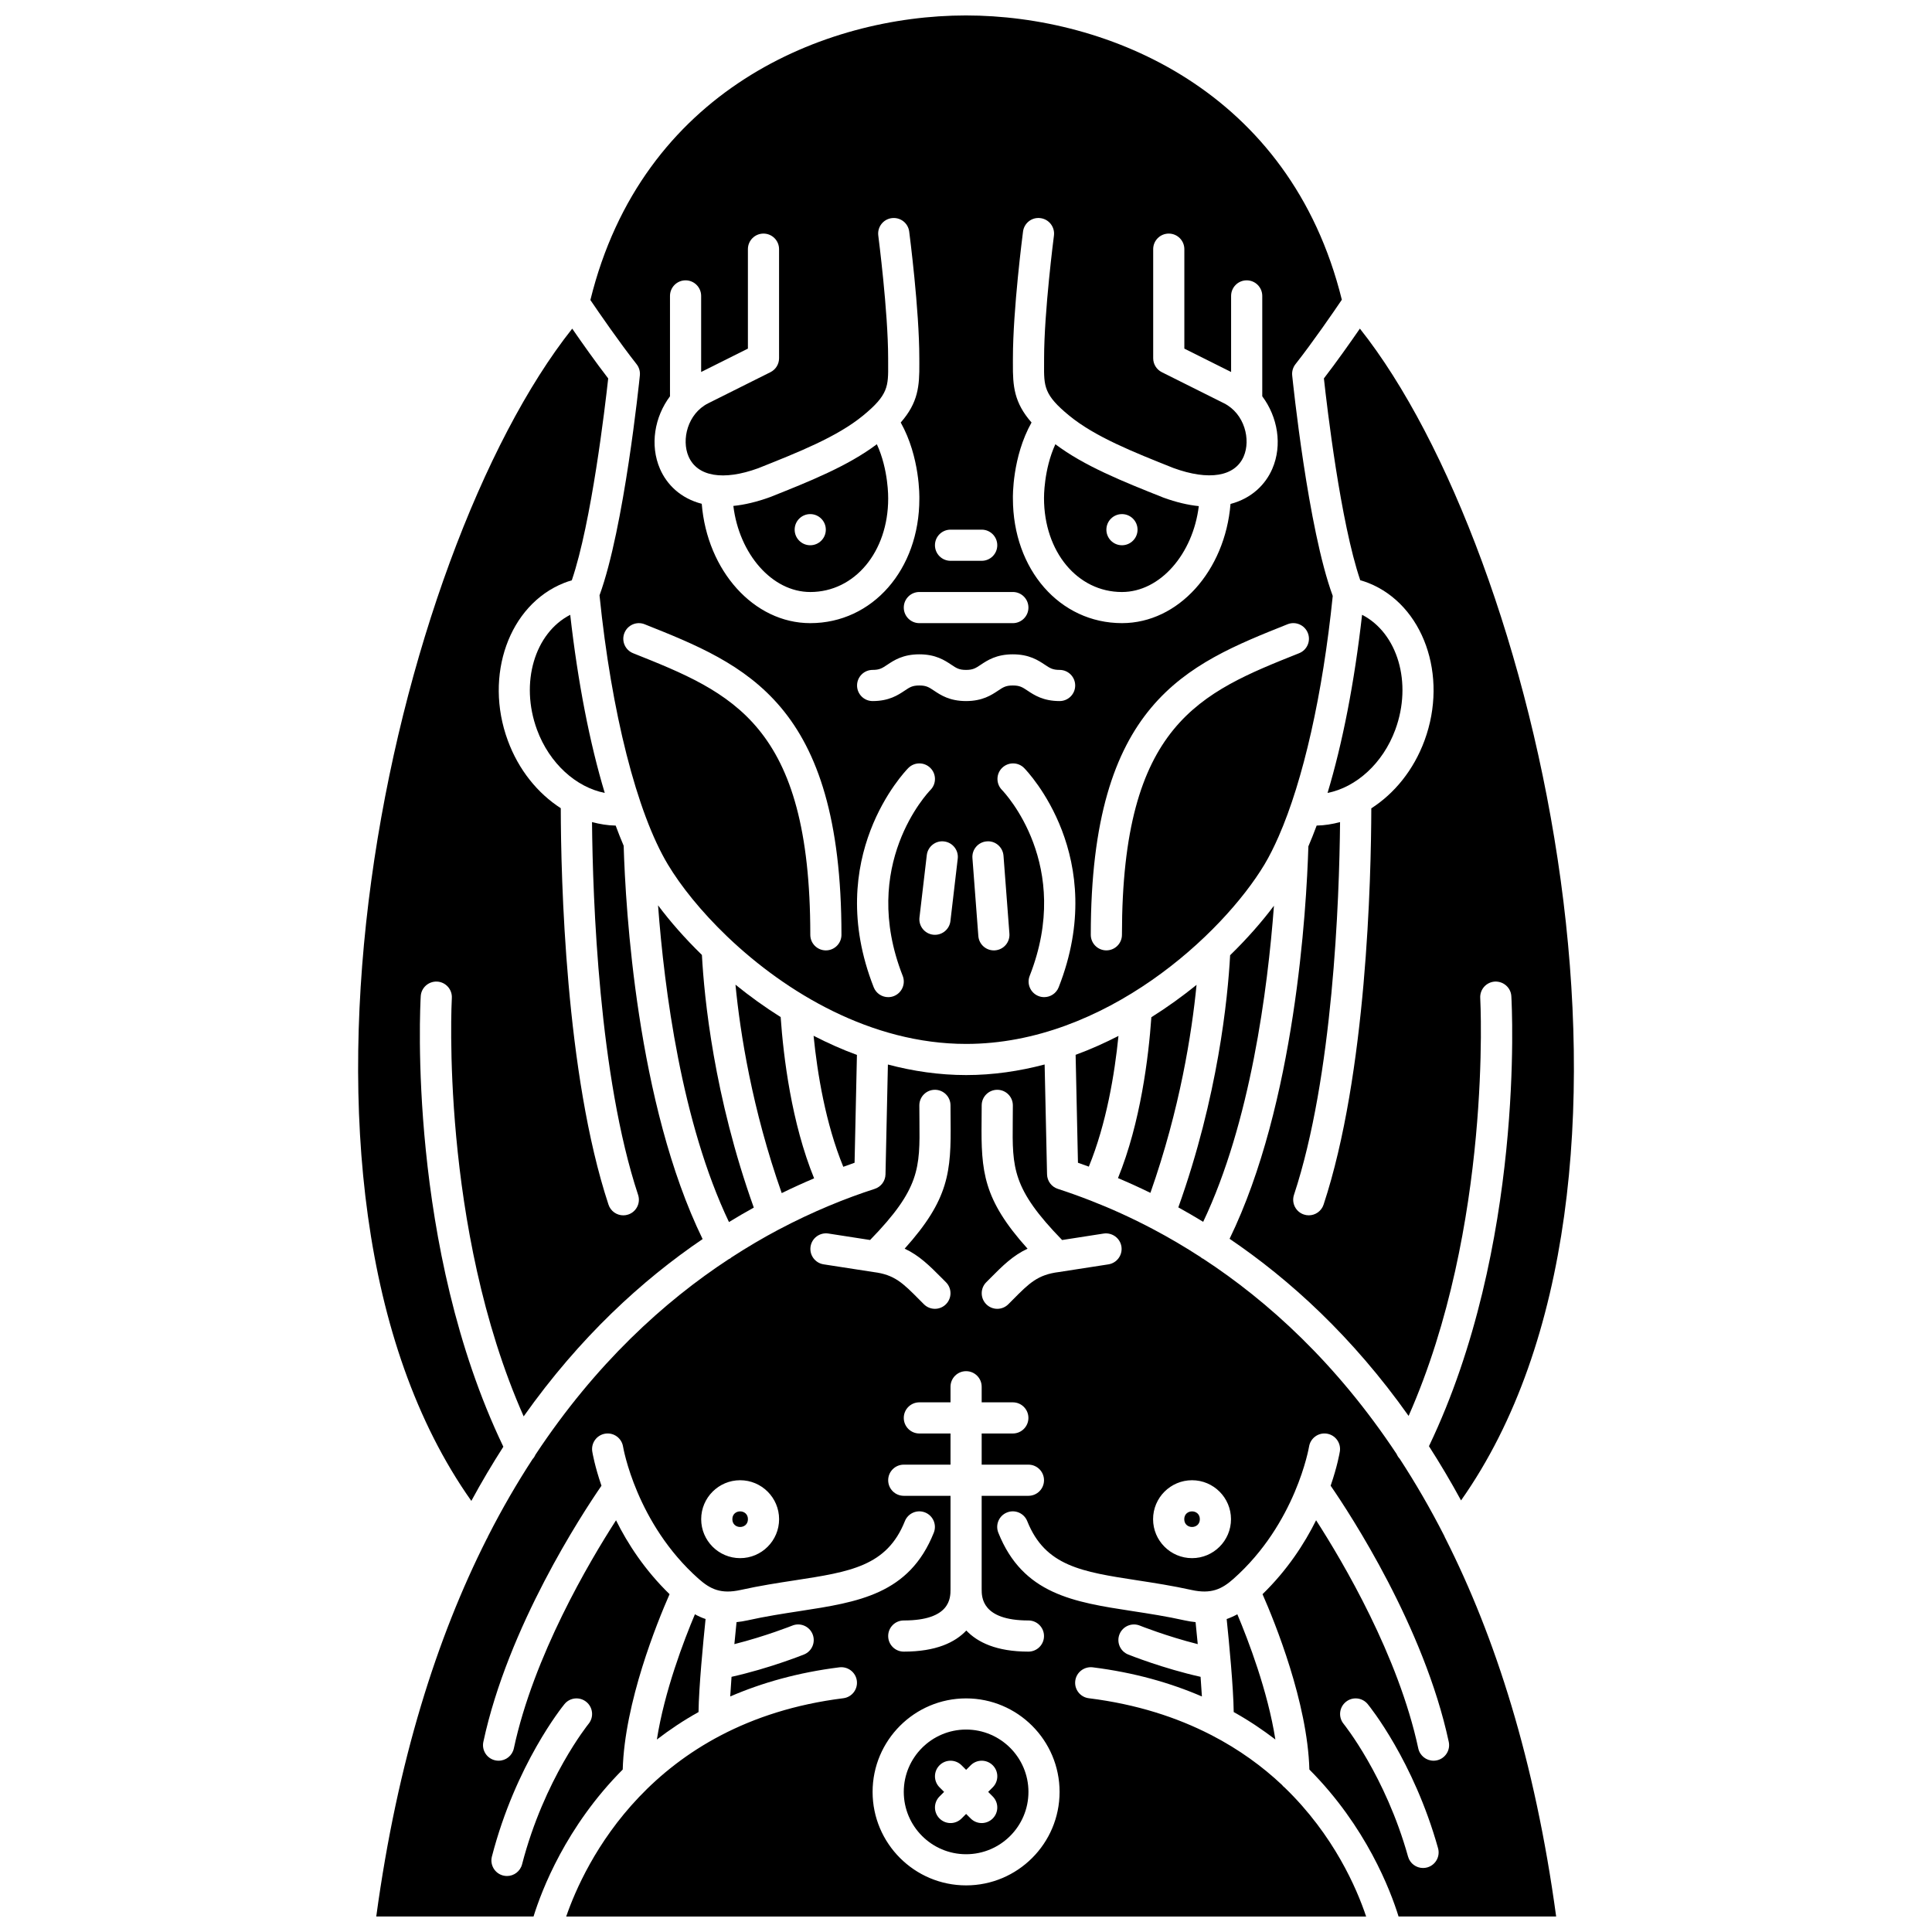 <?xml version="1.0" encoding="UTF-8"?>
<!-- Uploaded to: ICON Repo, www.svgrepo.com, Generator: ICON Repo Mixer Tools -->
<svg width="800px" height="800px" version="1.1" viewBox="144 144 512 512" xmlns="http://www.w3.org/2000/svg">
 <defs>
  <clipPath id="b">
   <path d="m300 148.09h200v272.91h-200z"/>
  </clipPath>
  <clipPath id="a">
   <path d="m243 426h314v225.9h-314z"/>
  </clipPath>
 </defs>
 <path d="m277.39 527.39c-25.43-52.992-22.051-116.65-21.891-119.38 0.133-2.277 2.078-3.992 4.359-3.879 2.277 0.133 4.016 2.086 3.883 4.363-0.039 0.625-3.203 60.621 19.035 110.86 14.895-21.043 31.438-36.133 47.422-46.988-17.445-35.824-20.43-87.605-20.918-104.23-0.727-1.699-1.434-3.484-2.121-5.348-2.125-0.027-4.215-0.391-6.269-0.93 0.195 20.656 1.848 67.426 12.211 98.793 0.715 2.164-0.457 4.5-2.625 5.215-0.43 0.145-0.867 0.211-1.297 0.211-1.734 0-3.348-1.098-3.922-2.836-11.418-34.547-12.613-86.531-12.648-105.06-6.09-3.926-11.168-10.117-14.043-17.953-6.336-17.219 0.34-35.941 14.875-41.727 0.664-0.27 1.355-0.5 2.09-0.711 5.219-15.297 8.828-46.066 9.648-53.5-3.383-4.391-7.027-9.562-9.535-13.195-47.254 59.473-85.836 227.08-26.738 310.66 2.734-5.047 5.574-9.82 8.484-14.355z"/>
 <path d="m441.32 300.89c10.133 0 18.82-10.07 20.375-22.762-2.828-0.289-5.961-1.008-9.402-2.266-10.926-4.344-20.945-8.371-28.613-14.137-3.09 6.711-3.012 14.184-3.008 14.273 0 14.238 8.879 24.891 20.648 24.891zm0.012-20.648c2.281 0 4.129 1.852 4.129 4.129 0 2.281-1.852 4.129-4.129 4.129-2.281 0-4.129-1.852-4.129-4.129 0-2.281 1.848-4.129 4.129-4.129z"/>
 <path d="m342.21 546.6c0 2.754-4.129 2.754-4.129 0s4.129-2.754 4.129 0"/>
 <path d="m286.31 337.38c3.293 8.945 10.371 15.258 17.957 16.754-3.973-13.16-7.125-29.281-9.152-47.203-9.391 4.82-13.379 18.008-8.805 30.449z"/>
 <path d="m370.47 452.14 0.625-28.574c-3.969-1.449-7.789-3.176-11.488-5.07 0.996 9.996 3.188 23.301 7.875 34.719 1-0.367 2.008-0.738 2.988-1.074z"/>
 <g clip-path="url(#b)">
  <path d="m313.57 243.49c-0.168 1.676-4.168 40.438-10.691 58.281 3.148 31.008 9.895 57.629 18.117 71.328 3.422 5.707 8.801 12.453 15.68 19.047 0.105 0.09 0.203 0.188 0.301 0.285 15.277 14.531 37.855 28.219 63.066 28.219 36.809 0 68.02-29.168 79.055-47.551 1.297-2.16 2.547-4.676 3.762-7.441 0.004-0.008 0.004-0.012 0.008-0.02 6.477-14.762 11.676-37.672 14.324-63.715-6.555-17.773-10.57-56.75-10.746-58.43-0.105-1.066 0.203-2.133 0.863-2.973 4.551-5.777 10.082-13.82 12.293-17.086-13.711-55.512-62.008-75.34-99.617-75.34h-0.039c-37.547 0.008-85.816 19.855-99.488 75.414 2.246 3.312 7.731 11.277 12.246 17.004 0.664 0.844 0.973 1.91 0.867 2.977zm67.324 164.48c-0.496 0.195-1.008 0.285-1.508 0.285-1.648 0-3.203-0.992-3.844-2.617-13.535-34.441 8.223-57.141 9.156-58.09 1.598-1.633 4.215-1.648 5.84-0.051 1.629 1.594 1.652 4.203 0.062 5.828-0.781 0.809-18.898 19.977-7.371 49.293 0.832 2.117-0.215 4.516-2.336 5.352zm14.98-19.887c-0.246 2.102-2.031 3.652-4.098 3.652-0.16 0-0.328-0.008-0.488-0.027-2.262-0.266-3.887-2.32-3.617-4.578l1.938-16.52c0.266-2.262 2.332-3.906 4.582-3.621 2.262 0.266 3.887 2.32 3.617 4.578zm4.137-58.293c-4.344 0-6.734-1.594-8.48-2.758-1.367-0.914-2.051-1.371-3.898-1.371-1.844 0-2.527 0.457-3.894 1.371-1.746 1.164-4.133 2.758-8.48 2.758-2.281 0-4.129-1.848-4.129-4.129 0-2.285 1.852-4.129 4.129-4.129 1.844 0 2.527-0.457 3.894-1.371 1.746-1.164 4.133-2.758 8.48-2.758s6.734 1.594 8.48 2.758c1.367 0.914 2.051 1.371 3.894 1.371 1.852 0 2.539-0.457 3.91-1.371 1.746-1.164 4.137-2.758 8.492-2.758 4.352 0 6.738 1.594 8.488 2.758 1.375 0.914 2.062 1.371 3.91 1.371 2.281 0 4.129 1.848 4.129 4.129 0 2.285-1.852 4.129-4.129 4.129-4.348 0-6.742-1.594-8.492-2.758-1.371-0.914-2.062-1.371-3.91-1.371-1.852 0-2.539 0.457-3.91 1.371-1.742 1.164-4.137 2.758-8.484 2.758zm-16.5-24.777c0-2.285 1.852-4.129 4.129-4.129h24.777c2.281 0 4.129 1.848 4.129 4.129 0 2.285-1.852 4.129-4.129 4.129h-24.777c-2.277 0-4.129-1.844-4.129-4.129zm24.188 90.84c-0.105 0.008-0.211 0.012-0.316 0.012-2.141 0-3.953-1.648-4.113-3.82l-1.566-20.648c-0.172-2.277 1.531-4.254 3.805-4.426 2.266-0.199 4.258 1.527 4.43 3.809l1.566 20.648c0.172 2.273-1.527 4.25-3.805 4.426zm16.863 9.781c-0.641 1.629-2.195 2.617-3.844 2.617-0.504 0-1.012-0.09-1.508-0.285-2.121-0.836-3.168-3.231-2.332-5.356 11.531-29.32-6.594-48.484-7.371-49.293-1.582-1.637-1.555-4.246 0.078-5.836 1.633-1.582 4.231-1.562 5.828 0.059 0.926 0.953 22.688 23.652 9.148 58.094zm66.027-93.891c0.848 2.117-0.188 4.523-2.305 5.363-26.234 10.465-46.957 18.73-46.957 74.625 0 2.285-1.852 4.129-4.129 4.129-2.281 0-4.129-1.848-4.129-4.129 0-61.496 25.336-71.598 52.152-82.301 2.121-0.848 4.519 0.195 5.367 2.312zm-78.16-71.363 0.004-1.441c0-12.93 2.574-32.734 2.68-33.574 0.293-2.258 2.352-3.875 4.633-3.555 2.258 0.293 3.852 2.367 3.559 4.629-0.023 0.199-2.609 20.109-2.609 32.5l-0.004 1.5c-0.043 5.965-0.059 8.199 6.672 13.715 6.848 5.613 16.941 9.625 27.621 13.879 9.391 3.422 16.289 2.266 18.602-3.059 1.93-4.445 0.266-11.324-5.199-14.094l-16.496-8.246c-1.398-0.703-2.285-2.133-2.285-3.695v-28.906c0-2.285 1.852-4.129 4.129-4.129 2.281 0 4.129 1.848 4.129 4.129v26.355l12.391 6.195v-20.16c0-2.285 1.852-4.129 4.129-4.129 2.281 0 4.129 1.848 4.129 4.129v26.605c4.074 5.438 5.398 12.906 2.652 19.23-1.805 4.164-5.461 7.816-11.066 9.297-1.445 17.703-13.793 31.582-28.762 31.582-16.48 0-28.906-14.203-28.906-33.035-0.012-0.391-0.211-10.965 4.934-20.133-4.644-5.301-4.977-9.672-4.934-15.59zm-16.527 43.984h8.258c2.281 0 4.129 1.848 4.129 4.129 0 2.285-1.852 4.129-4.129 4.129h-8.258c-2.281 0-4.129-1.848-4.129-4.129s1.848-4.129 4.129-4.129zm-74.348-35.34v-26.602c0-2.285 1.852-4.129 4.129-4.129 2.281 0 4.129 1.848 4.129 4.129v20.16l12.391-6.195v-26.355c0-2.285 1.852-4.129 4.129-4.129 2.281 0 4.129 1.848 4.129 4.129v28.906c0 1.566-0.883 2.992-2.285 3.695l-16.52 8.258c-5.445 2.758-7.106 9.637-5.18 14.082 2.312 5.324 9.203 6.496 18.445 3.121 10.836-4.316 20.926-8.328 27.777-13.941 6.727-5.516 6.715-7.75 6.672-13.715l-0.004-1.5c0-12.391-2.586-32.301-2.609-32.5-0.293-2.262 1.297-4.336 3.559-4.629 2.289-0.289 4.336 1.293 4.633 3.555 0.105 0.84 2.68 20.645 2.68 33.574l0.004 1.441c0.043 5.918-0.289 10.297-4.93 15.594 5.144 9.168 4.949 19.754 4.934 20.242 0 18.719-12.426 32.926-28.906 32.926-14.98 0-27.332-13.898-28.762-31.629-5.637-1.461-9.266-5.106-11.066-9.254-2.742-6.328-1.422-13.801 2.652-19.234zm45.441 142.71c0 2.285-1.852 4.129-4.129 4.129-2.281 0-4.129-1.848-4.129-4.129 0-55.895-20.723-64.16-46.957-74.625-2.117-0.844-3.152-3.246-2.305-5.363s3.242-3.16 5.363-2.309c26.824 10.695 52.156 20.801 52.156 82.297z"/>
 </g>
 <path d="m359.75 456.27c-6-14.715-8.121-32.113-8.867-42.734-4.258-2.676-8.25-5.57-11.977-8.586 1.246 12.789 4.394 32.926 12.258 55.234 2.93-1.43 5.793-2.734 8.586-3.914z"/>
 <path d="m318.39 383.92c1.66 22.309 6.254 57.625 18.793 83.934 2.215-1.355 4.41-2.629 6.582-3.828-10.555-29.492-13.137-55.539-13.75-66.957-4.566-4.449-8.469-8.922-11.625-13.148z"/>
 <path d="m513.77 337.38c4.574-12.445 0.582-25.637-8.805-30.453-2.023 17.922-5.18 34.043-9.152 47.211 7.582-1.496 14.664-7.816 17.957-16.758z"/>
 <g clip-path="url(#a)">
  <path d="m526.76 551.05c-3.754-7.367-7.719-14.168-11.832-20.477-0.352-0.367-0.609-0.785-0.805-1.242-15.918-24.008-34.039-40.48-51.309-51.77-0.074-0.031-0.152-0.051-0.227-0.086-0.145-0.074-0.23-0.207-0.363-0.297-4.234-2.742-8.41-5.195-12.488-7.352-0.008-0.004-0.016 0-0.023-0.004-0.027-0.012-0.051-0.039-0.078-0.051-5.769-3.047-11.336-5.547-16.578-7.59-0.008-0.004-0.016 0-0.023-0.004-0.004-0.004-0.008-0.008-0.012-0.008-3.012-1.172-5.918-2.211-8.684-3.106-1.672-0.539-2.82-2.082-2.859-3.84l-0.641-29.125c-6.676 1.762-13.633 2.805-20.797 2.805-7.144 0-14.078-1.035-20.738-2.793l-0.637 29.113c-0.039 1.758-1.184 3.301-2.859 3.84-7.625 2.465-16.277 5.938-25.434 10.781-0.016 0.008-0.027 0.023-0.051 0.027-0.004 0-0.012 0-0.016 0.004-4.074 2.16-8.25 4.613-12.48 7.359-0.133 0.09-0.223 0.223-0.367 0.301-0.074 0.043-0.156 0.055-0.234 0.09-17.27 11.309-35.387 27.805-51.293 51.836-0.195 0.445-0.445 0.855-0.789 1.215-4.109 6.301-8.066 13.098-11.812 20.461-0.098 0.258-0.211 0.496-0.363 0.73-13.098 25.953-23.637 58.672-29.258 100.03h41.68c2.148-6.945 8.59-23.844 23.637-38.953 0.492-17.754 9.133-39.02 12.414-46.469-6.562-6.383-11.102-13.359-14.188-19.586-7.203 11.18-21.832 35.988-27.082 60.453-0.418 1.938-2.125 3.262-4.035 3.262-0.285 0-0.578-0.027-0.871-0.09-2.231-0.477-3.652-2.672-3.172-4.906 6.539-30.484 26.109-60.328 31.301-67.879-1.781-5.156-2.379-8.711-2.438-9.07-0.355-2.25 1.176-4.359 3.422-4.723 2.254-0.363 4.363 1.168 4.734 3.418 0.031 0.203 3.481 20.371 20.035 35.055 3.098 2.746 5.914 4.102 11.137 2.945 5.074-1.125 9.797-1.852 14.363-2.551 14.684-2.258 24.391-3.75 29.148-15.676 0.844-2.117 3.246-3.16 5.363-2.309 2.117 0.844 3.152 3.246 2.305 5.363-6.504 16.316-19.973 18.387-35.559 20.781-4.43 0.68-9.016 1.387-13.824 2.457-1.008 0.223-1.965 0.367-2.891 0.465-0.176 1.73-0.375 3.715-0.574 5.828 8.199-2.066 15.285-4.883 15.367-4.918 2.117-0.852 4.523 0.184 5.367 2.301 0.848 2.117-0.176 4.523-2.297 5.367-0.41 0.168-9.316 3.711-19.188 5.914-0.141 1.836-0.262 3.602-0.352 5.207 8.348-3.609 17.926-6.352 28.953-7.727 2.238-0.262 4.328 1.32 4.609 3.586 0.281 2.262-1.32 4.328-3.586 4.609-51.172 6.398-68.707 44.125-73.441 57.848h211.99c-2.457-7.375-8.527-21.551-21.57-34.16-0.277-0.211-0.516-0.441-0.73-0.719-5.121-4.828-11.309-9.379-18.711-13.203-0.066-0.027-0.129-0.062-0.191-0.094-8.891-4.562-19.523-8.078-32.297-9.672-2.262-0.281-3.871-2.344-3.586-4.609 0.281-2.262 2.359-3.844 4.609-3.586 11.027 1.379 20.602 4.121 28.953 7.727-0.09-1.605-0.211-3.371-0.352-5.207-9.871-2.199-18.777-5.746-19.188-5.914-2.117-0.848-3.144-3.25-2.297-5.367 0.852-2.117 3.25-3.144 5.367-2.301 0.086 0.039 7.168 2.856 15.367 4.918-0.199-2.109-0.395-4.098-0.574-5.828-0.922-0.094-1.879-0.238-2.891-0.465-4.812-1.07-9.391-1.777-13.824-2.457-15.59-2.394-29.055-4.465-35.559-20.781-0.848-2.117 0.188-4.523 2.305-5.363 2.125-0.852 4.523 0.191 5.363 2.309 4.758 11.926 14.457 13.418 29.148 15.676 4.562 0.703 9.289 1.43 14.363 2.551 5.223 1.152 8.043-0.199 11.137-2.945 16.555-14.688 20.004-34.855 20.035-35.055 0.367-2.25 2.488-3.781 4.734-3.418s3.781 2.473 3.422 4.723c-0.059 0.363-0.66 3.91-2.438 9.07 5.195 7.543 24.766 37.395 31.301 67.879 0.48 2.231-0.941 4.426-3.172 4.906-0.293 0.066-0.586 0.09-0.871 0.09-1.902 0-3.617-1.324-4.035-3.262-5.254-24.492-19.879-49.285-27.078-60.457-3.094 6.227-7.633 13.203-14.195 19.59 3.277 7.449 11.918 28.719 12.414 46.469 15.047 15.109 21.492 32.008 23.637 38.953h41.762c-5.625-41.41-16.188-74.164-29.309-100.14-0.129-0.227-0.234-0.461-0.332-0.711zm-252.4 84.945c6.328-24.449 18.707-39.746 19.23-40.387 1.441-1.766 4.043-2.023 5.805-0.578 1.762 1.441 2.027 4.043 0.586 5.805-0.117 0.145-11.781 14.633-17.629 37.234-0.484 1.859-2.16 3.094-3.996 3.094-0.344 0-0.691-0.043-1.035-0.133-2.207-0.57-3.531-2.824-2.961-5.035zm65.785-79.07c-5.691 0-10.324-4.629-10.324-10.324 0-5.695 4.633-10.324 10.324-10.324 5.691 0 10.324 4.629 10.324 10.324 0 5.695-4.629 10.324-10.324 10.324zm35.398-75.809-13.285-2.055c-2.254-0.352-3.797-2.461-3.449-4.715 0.352-2.258 2.457-3.789 4.715-3.449l11.059 1.715c13.223-13.59 13.207-19.023 13.078-31.477-0.012-1.324-0.027-2.727-0.027-4.203 0-2.285 1.852-4.129 4.129-4.129 2.281 0 4.129 1.848 4.129 4.129 0 1.449 0.012 2.816 0.027 4.117 0.141 13.43-0.379 20.746-12.176 33.859 3.852 1.797 6.606 4.531 9.777 7.727l1.16 1.164c1.613 1.613 1.613 4.223 0 5.84-0.805 0.805-1.863 1.211-2.918 1.211-1.059 0-2.113-0.406-2.918-1.211l-1.184-1.188c-4.387-4.422-6.586-6.644-12.117-7.336zm24.48 162.53c-13.664 0-24.777-11.113-24.777-24.777 0-13.664 11.113-24.777 24.777-24.777 13.664 0 24.777 11.113 24.777 24.777 0 13.664-11.113 24.777-24.777 24.777zm16.52-103.24h-12.391v24.777c0 2.043 0 8.258 12.391 8.258 2.281 0 4.129 1.848 4.129 4.129 0 2.285-1.852 4.129-4.129 4.129-8.496 0-13.504-2.484-16.461-5.59-2.957 3.129-7.988 5.59-16.578 5.59-2.281 0-4.129-1.848-4.129-4.129 0-2.285 1.852-4.129 4.129-4.129 12.391 0 12.391-6 12.391-8.258v-24.777h-12.391c-2.281 0-4.129-1.848-4.129-4.129 0-2.285 1.852-4.129 4.129-4.129h12.391v-8.258h-8.258c-2.281 0-4.129-1.848-4.129-4.129 0-2.285 1.852-4.129 4.129-4.129h8.258v-4.129c0-2.285 1.852-4.129 4.129-4.129 2.281 0 4.129 1.848 4.129 4.129v4.129h8.258c2.281 0 4.129 1.848 4.129 4.129 0 2.285-1.852 4.129-4.129 4.129h-8.258v8.258h12.391c2.281 0 4.129 1.848 4.129 4.129 0 2.285-1.848 4.129-4.129 4.129zm21.195-61.336-13.105 2.031c-5.648 0.707-7.852 2.93-12.238 7.352l-1.184 1.188c-0.805 0.805-1.863 1.211-2.918 1.211-1.059 0-2.113-0.406-2.918-1.211-1.613-1.613-1.613-4.223 0-5.84l1.16-1.164c3.16-3.188 5.91-5.918 9.781-7.719-11.801-13.117-12.324-20.434-12.184-33.867 0.012-1.301 0.027-2.668 0.027-4.117 0-2.285 1.852-4.129 4.129-4.129 2.281 0 4.129 1.848 4.129 4.129 0 1.473-0.012 2.875-0.027 4.203-0.129 12.453-0.141 17.887 13.082 31.48l11.004-1.711c2.238-0.332 4.363 1.195 4.715 3.449 0.344 2.254-1.199 4.363-3.453 4.715zm22.164 77.855c-5.691 0-10.324-4.629-10.324-10.324 0-5.695 4.633-10.324 10.324-10.324s10.324 4.629 10.324 10.324c0 5.695-4.629 10.324-10.324 10.324zm62.332 81.961c-0.371 0.102-0.746 0.152-1.113 0.152-1.809 0-3.465-1.195-3.973-3.016-5.992-21.426-16.969-35.047-17.082-35.188-1.441-1.766-1.176-4.367 0.586-5.805 1.758-1.449 4.359-1.188 5.805 0.578 0.496 0.602 12.152 15.008 18.641 38.191 0.613 2.195-0.664 4.469-2.863 5.086z"/>
 </g>
 <path d="m504.48 297.77c0.766 0.215 1.484 0.453 2.176 0.727 14.523 5.781 21.199 24.504 14.863 41.727-2.891 7.859-7.992 14.066-14.109 17.992-0.043 18.531-1.238 70.496-12.648 105.02-0.574 1.738-2.188 2.836-3.922 2.836-0.43 0-0.863-0.066-1.297-0.211-2.164-0.715-3.34-3.047-2.625-5.215 10.359-31.359 12.012-78.137 12.211-98.777-2.031 0.527-4.098 0.883-6.203 0.914-0.715 1.93-1.445 3.766-2.195 5.512-0.496 16.598-3.496 68.254-20.879 104 15.984 10.836 32.539 25.91 47.445 46.938 22.18-50.211 19.016-110.12 18.98-110.74-0.133-2.281 1.605-4.231 3.883-4.363 2.277-0.102 4.231 1.605 4.359 3.879 0.16 2.719 3.535 66.289-21.832 119.25 2.914 4.539 5.758 9.316 8.504 14.367 58.977-83.602 20.387-251.12-26.809-310.54-2.504 3.629-6.152 8.809-9.535 13.195 0.809 7.434 4.414 38.184 9.633 53.488z"/>
 <path d="m358.73 300.89c11.773 0 20.648-10.648 20.648-24.777 0.004-0.172 0.113-7.644-3.004-14.387-7.668 5.766-17.668 9.781-28.246 13.992-3.598 1.312-6.856 2.066-9.781 2.359 1.543 12.711 10.238 22.812 20.383 22.812zm-0.008-20.648c2.281 0 4.129 1.852 4.129 4.129 0 2.281-1.852 4.129-4.129 4.129-2.281 0-4.129-1.852-4.129-4.129-0.004-2.281 1.844-4.129 4.129-4.129z"/>
 <path d="m328.16 571.8c-2.887 6.844-8.078 20.387-10.082 33.191 3.363-2.582 7.016-5.039 11.039-7.277 0.082-6.559 1.23-18.496 1.867-24.652-1.023-0.352-1.953-0.781-2.824-1.262z"/>
 <path d="m469.08 573.06c0.637 6.156 1.785 18.098 1.867 24.652 4.023 2.242 7.676 4.699 11.039 7.277-2.004-12.801-7.199-26.348-10.082-33.191-0.875 0.48-1.809 0.91-2.824 1.262z"/>
 <path d="m461.1 405c-3.727 3.012-7.719 5.902-11.977 8.574-0.742 10.594-2.867 27.949-8.844 42.637 2.797 1.176 5.656 2.477 8.59 3.91 7.836-22.254 10.977-42.355 12.23-55.121z"/>
 <path d="m481.61 384.03c-3.164 4.215-7.062 8.676-11.613 13.113-0.621 11.406-3.203 37.402-13.73 66.828 2.176 1.199 4.375 2.473 6.59 3.824 12.496-26.266 17.09-61.516 18.754-83.766z"/>
 <path d="m429.67 452.14c0.941 0.32 1.91 0.68 2.879 1.031 4.672-11.402 6.859-24.668 7.856-34.641-3.66 1.871-7.438 3.578-11.355 5.008z"/>
 <path d="m400.03 602.35c-9.109 0-16.52 7.41-16.52 16.52 0 9.109 7.41 16.52 16.52 16.52s16.52-7.41 16.52-16.52c0-9.109-7.41-16.52-16.52-16.52zm7.051 17.73c1.613 1.613 1.613 4.223 0 5.84-0.805 0.805-1.863 1.211-2.918 1.211-1.059 0-2.113-0.406-2.918-1.211l-1.211-1.211-1.211 1.211c-0.805 0.805-1.863 1.211-2.918 1.211-1.059 0-2.113-0.406-2.918-1.211-1.613-1.613-1.613-4.223 0-5.84l1.211-1.211-1.211-1.211c-1.613-1.613-1.613-4.223 0-5.84 1.613-1.613 4.223-1.613 5.84 0l1.211 1.211 1.211-1.211c1.613-1.613 4.223-1.613 5.84 0 1.613 1.613 1.613 4.223 0 5.84l-1.211 1.211z"/>
 <path d="m461.97 546.6c0 2.754-4.129 2.754-4.129 0s4.129-2.754 4.129 0"/>
</svg>